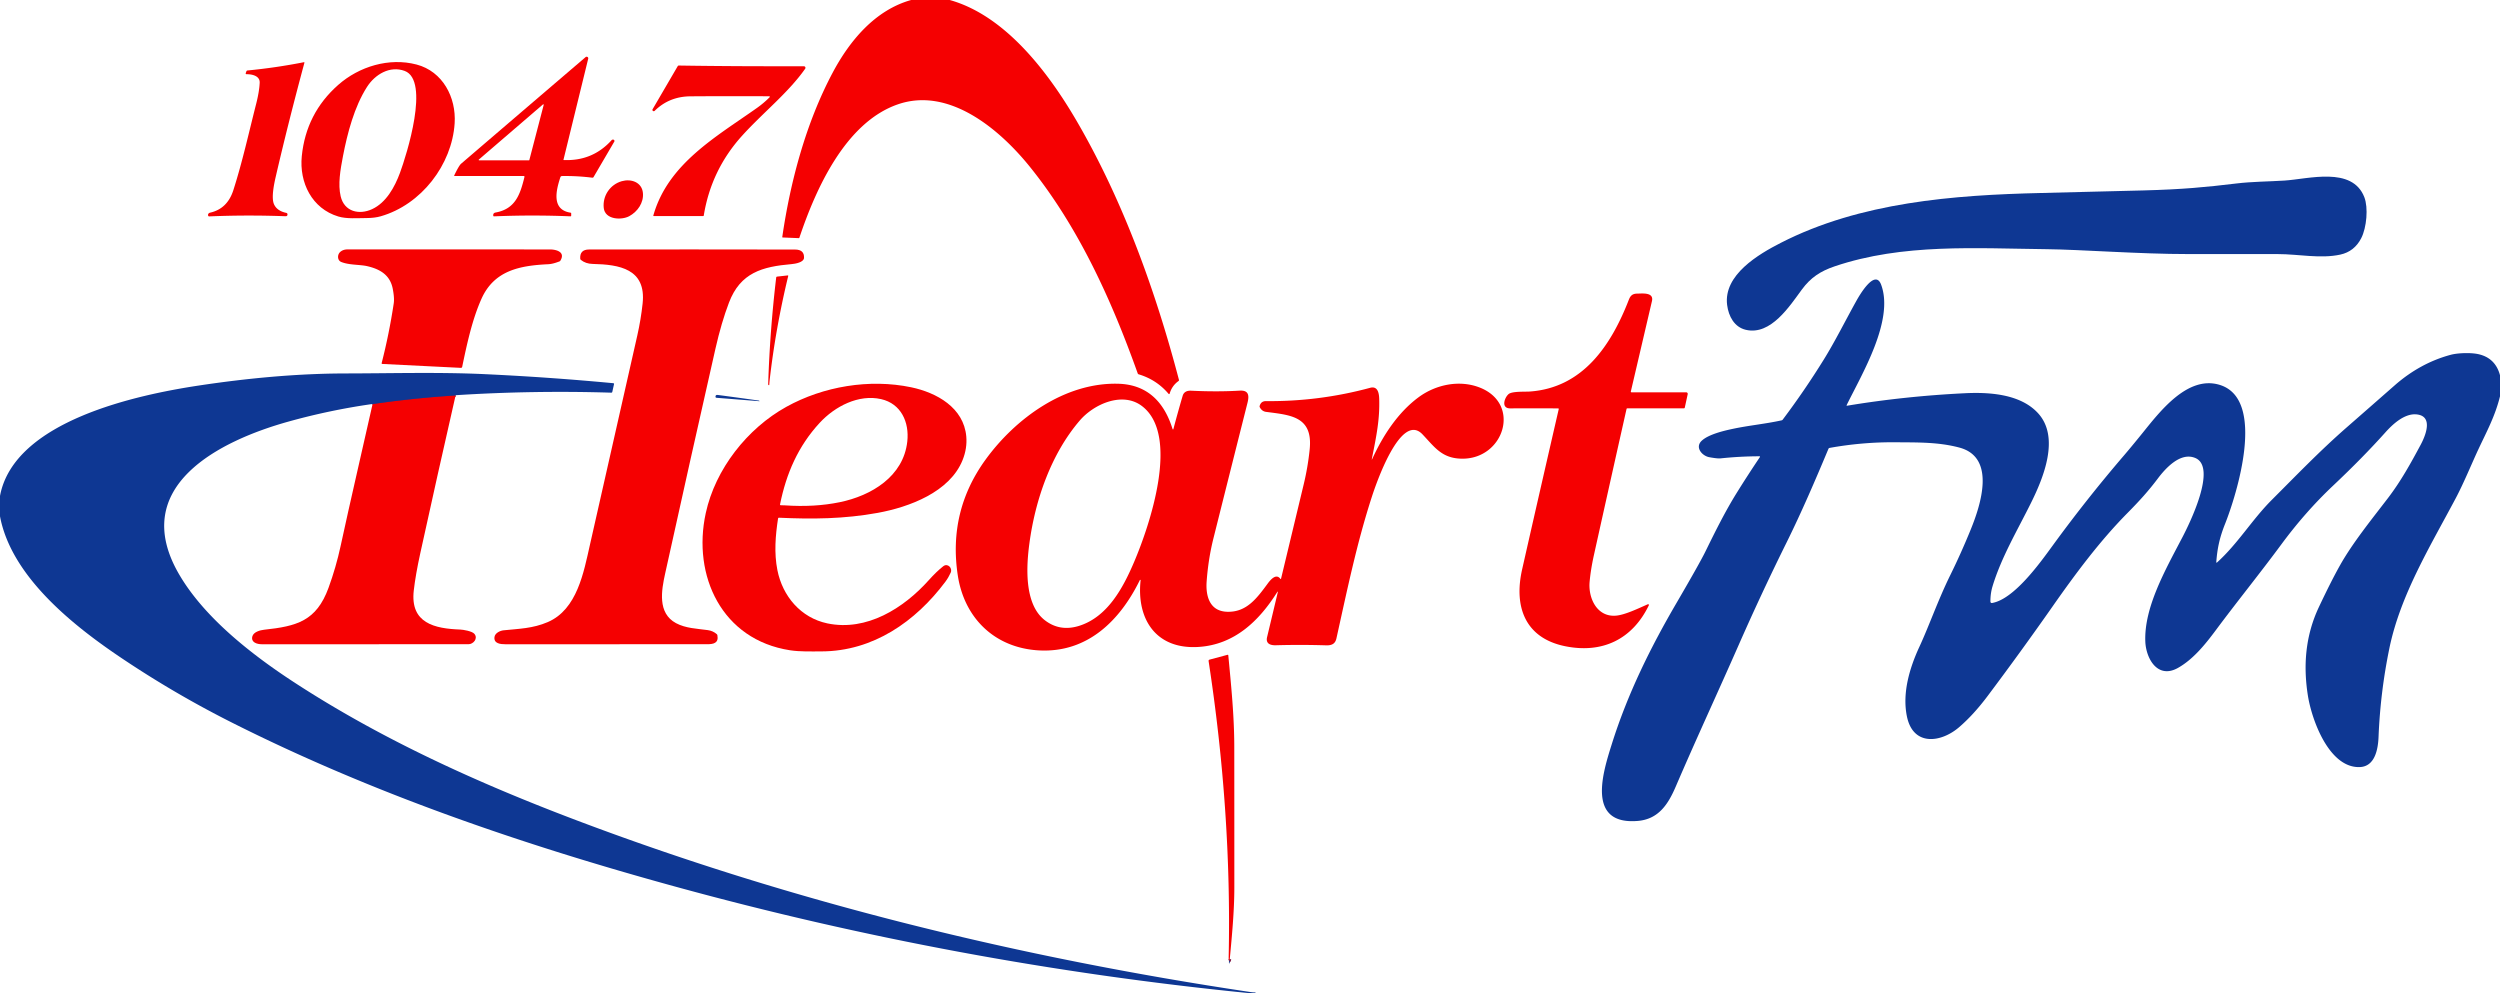 <?xml version="1.0" encoding="UTF-8" standalone="no"?>
<svg xmlns="http://www.w3.org/2000/svg" version="1.2" baseProfile="tiny" viewBox="0.00 0.00 1754.00 697.00" width="1754.00" height="697.00">
<g stroke-width="2.00" fill="none" stroke-linecap="butt">
<path stroke="#821c4a" vector-effect="non-scaling-stroke" d="
  M 862.81 672.96
  Q 862.86 674.04 862.29 674.25"
/>
<path stroke="#821c4a" vector-effect="non-scaling-stroke" d="
  M 319.65 277.42
  Q 290.46 279.27 261.90 283.41
  Q 261.71 283.43 261.57 283.56
  L 261.34 283.76"
/>
</g>
<g fill="#f50001">
<path d="
  M 639.28 0.00
  L 666.31 0.00
  C 705.91 11.07 736.26 51.91 755.83 85.64
  C 788.19 141.40 810.97 204.85 827.14 266.46
  Q 827.29 267.02 826.82 267.35
  Q 822.20 270.67 820.63 276.18
  A 0.43 0.43 0.0 0 1 819.89 276.34
  Q 811.45 266.37 798.88 262.62
  Q 798.40 262.47 798.23 262.00
  C 779.99 210.81 756.62 159.07 722.19 116.57
  C 701.20 90.67 665.86 60.73 629.87 73.23
  C 593.09 86.01 572.33 132.57 560.85 166.77
  A 0.46 0.46 0.0 0 1 560.40 167.08
  L 549.18 166.62
  Q 548.80 166.61 548.85 166.23
  C 554.57 127.00 565.52 86.13 584.20 50.98
  C 596.12 28.57 613.93 7.09 639.28 0.00
  Z"
/>
<path d="
  M 395.34 112.05
  Q 395.29 112.27 395.51 112.28
  Q 415.70 113.14 429.05 98.40
  Q 429.36 98.05 429.71 97.98
  Q 430.74 97.76 431.08 98.67
  A 0.74 0.73 -40.7 0 1 431.03 99.29
  L 416.44 124.23
  Q 416.15 124.74 415.56 124.67
  Q 404.96 123.34 394.29 123.51
  A 1.21 1.20 -81.2 0 0 393.16 124.34
  C 390.25 133.25 386.60 147.11 400.26 149.21
  Q 400.75 149.28 400.75 149.77
  L 400.75 151.20
  Q 400.75 151.79 400.16 151.77
  Q 373.40 150.67 346.63 151.79
  Q 346.12 151.81 346.07 151.30
  C 345.93 150.05 346.47 149.32 347.75 149.09
  C 361.61 146.58 364.96 136.42 367.97 124.13
  A 0.51 0.51 0.0 0 0 367.47 123.50
  L 319.00 123.50
  Q 318.49 123.50 318.71 123.04
  Q 321.99 116.17 323.56 114.82
  Q 367.12 77.47 410.86 40.07
  A 1.13 1.13 0.0 0 1 412.69 41.19
  L 395.34 112.05
  Z
  M 371.08 112.50
  A 0.32 0.32 0.0 0 0 371.39 112.26
  L 381.46 73.58
  A 0.32 0.32 0.0 0 0 380.94 73.26
  L 335.97 111.94
  A 0.32 0.32 0.0 0 0 336.18 112.50
  L 371.08 112.50
  Z"
/>
<path d="
  M 237.41 151.91
  C 218.81 146.34 209.89 128.08 211.73 109.58
  Q 214.74 79.44 237.30 59.56
  C 251.96 46.64 272.99 40.22 292.24 45.27
  C 310.63 50.09 320.15 68.32 318.98 86.52
  C 317.10 115.65 295.50 143.65 267.07 151.76
  Q 262.88 152.96 257.15 152.99
  C 250.64 153.02 243.23 153.66 237.41 151.91
  Z
  M 239.01 137.72
  C 241.56 148.57 252.00 150.95 261.11 146.72
  C 270.95 142.15 276.88 131.35 280.60 121.33
  C 285.27 108.72 301.81 56.47 283.94 49.77
  C 273.60 45.90 263.13 52.18 257.49 60.99
  C 248.56 74.95 243.76 93.36 240.65 109.45
  C 238.75 119.31 237.03 129.34 239.01 137.72
  Z"
/>
<path d="
  M 200.89 149.37
  A 1.03 1.02 5.1 0 1 201.70 150.33
  Q 201.75 151.77 200.25 151.71
  Q 173.51 150.71 146.78 151.82
  Q 146.20 151.84 146.04 151.29
  C 145.74 150.31 146.38 149.44 147.40 149.21
  Q 159.52 146.49 163.70 133.48
  C 170.07 113.65 174.59 93.01 179.74 72.81
  Q 181.89 64.38 182.20 58.07
  C 182.43 53.43 177.28 52.03 172.95 52.06
  A 0.58 0.57 10.5 0 1 172.41 51.28
  L 172.88 50.05
  Q 173.09 49.50 173.67 49.44
  Q 193.54 47.53 213.12 43.66
  Q 213.70 43.55 213.55 44.12
  Q 201.91 87.39 193.46 123.97
  C 192.25 129.21 190.25 138.80 192.24 143.29
  Q 194.31 147.97 200.89 149.37
  Z"
/>
<path d="
  M 539.71 67.54
  Q 512.21 67.39 484.51 67.58
  Q 469.50 67.68 459.31 77.77
  A 0.93 0.93 0.0 0 1 457.86 76.64
  L 475.47 46.45
  Q 475.75 45.97 476.30 45.98
  C 505.65 46.45 534.89 46.52 564.01 46.49
  A 1.10 1.10 0.0 0 1 564.91 48.22
  C 553.14 65.03 535.34 79.01 520.70 95.18
  Q 498.95 119.19 493.76 151.25
  A 0.40 0.39 5.2 0 1 493.37 151.57
  L 458.67 151.57
  Q 458.27 151.57 458.38 151.19
  C 468.71 114.68 502.75 95.85 531.34 75.55
  Q 535.97 72.25 539.98 68.21
  A 0.39 0.39 0.0 0 0 539.71 67.54
  Z"
/>
<path d="
  M 423.59 145.94
  C 422.65 137.37 428.05 129.46 436.25 127.12
  C 442.78 125.26 450.35 127.81 451.07 135.38
  C 451.73 142.18 447.37 148.51 441.43 151.70
  C 436.08 154.58 424.50 154.19 423.59 145.94
  Z"
/>
<path d="
  M 239.44 183.81
  C 236.72 182.73 236.54 178.95 238.48 176.99
  Q 240.47 175.00 243.81 174.99
  Q 314.81 174.98 385.81 175.01
  C 390.12 175.01 396.88 176.67 393.20 182.81
  Q 392.94 183.26 392.45 183.44
  C 389.87 184.40 387.34 185.25 384.47 185.39
  C 364.80 186.35 346.78 189.68 337.84 209.56
  C 331.25 224.22 327.53 241.74 324.27 257.38
  A 0.89 0.89 0.0 0 1 323.35 258.09
  L 268.19 255.34
  A 0.47 0.46 -81.3 0 1 267.77 254.76
  Q 273.07 234.05 276.26 212.76
  Q 276.81 209.13 275.55 202.60
  C 273.66 192.84 266.52 188.80 257.66 186.75
  C 252.39 185.54 245.09 186.07 239.44 183.81
  Z"
/>
<path d="
  M 354.50 452.00
  C 351.30 452.00 346.35 451.62 346.92 446.98
  C 347.27 444.16 350.82 442.49 353.26 442.23
  C 364.00 441.11 373.78 441.00 384.33 436.45
  C 404.94 427.57 409.53 401.52 413.90 382.23
  Q 430.55 308.76 447.15 235.28
  Q 449.65 224.21 450.86 212.93
  C 453.49 188.56 434.50 185.58 415.77 185.17
  Q 410.90 185.06 407.53 182.34
  Q 407.13 182.01 407.09 181.49
  Q 406.67 175.05 413.32 175.04
  Q 485.56 174.94 557.81 175.08
  Q 564.39 175.10 564.10 180.93
  C 563.95 184.09 557.89 185.08 555.48 185.29
  C 534.79 187.07 519.43 191.30 511.45 212.30
  Q 506.13 226.28 501.99 244.50
  Q 484.11 323.34 466.69 402.29
  C 464.08 414.14 461.14 430.16 474.30 437.21
  C 481.08 440.84 488.93 441.04 496.57 442.09
  Q 500.17 442.58 502.85 444.88
  Q 503.23 445.21 503.33 445.71
  C 504.34 451.22 500.60 451.99 496.10 451.99
  Q 425.30 452.01 354.50 452.00
  Z"
/>
<path d="
  M 539.95 267.08
  Q 539.80 268.48 539.72 269.90
  Q 539.69 270.44 539.24 270.14
  Q 539.12 270.06 539.03 269.91
  Q 538.95 269.77 538.96 269.56
  Q 540.15 232.02 544.58 194.73
  Q 544.65 194.13 545.25 194.06
  L 552.69 193.23
  A 0.30 0.30 0.0 0 1 553.02 193.60
  Q 544.08 230.58 539.95 267.08
  Z"
/>
<path d="
  M 1093.19 286.53
  Q 1076.50 286.44 1059.59 286.52
  C 1052.89 286.55 1055.57 278.91 1058.43 276.50
  C 1060.90 274.41 1069.82 274.94 1073.24 274.70
  C 1110.77 272.10 1130.53 241.90 1142.79 210.30
  C 1143.91 207.40 1145.40 206.02 1148.73 206.00
  C 1152.10 205.98 1160.50 204.87 1159.01 211.25
  Q 1151.68 242.62 1144.21 274.59
  Q 1144.06 275.25 1144.74 275.25
  L 1183.04 275.25
  A 1.08 1.08 0.0 0 1 1184.09 276.56
  L 1182.06 285.92
  Q 1181.93 286.50 1181.34 286.50
  L 1141.77 286.50
  Q 1141.28 286.50 1141.17 286.98
  Q 1129.64 338.24 1118.28 389.50
  Q 1116.06 399.53 1115.27 408.25
  C 1114.23 419.74 1120.52 433.15 1133.90 431.93
  C 1140.26 431.34 1149.32 426.92 1156.12 423.95
  A 0.55 0.54 -88.6 0 1 1156.82 424.69
  C 1145.28 448.56 1124.15 458.77 1097.89 453.34
  C 1070.18 447.60 1061.95 425.86 1067.93 399.46
  Q 1080.67 343.22 1093.61 287.05
  A 0.43 0.42 6.4 0 0 1093.19 286.53
  Z"
/>
<path d="
  M 554.28 456.23
  C 506.56 448.87 485.56 404.08 495.17 359.95
  C 501.88 329.13 524.27 300.63 551.69 285.44
  C 577.64 271.06 610.01 265.61 639.26 271.71
  C 657.08 275.44 676.21 285.95 677.95 306.31
  Q 678.65 314.52 675.39 322.70
  C 666.39 345.28 637.84 355.81 615.81 359.83
  C 592.30 364.12 569.84 364.32 546.49 363.23
  Q 545.97 363.21 545.89 363.73
  C 544.04 375.73 543.04 388.05 545.42 400.01
  C 549.04 418.29 561.83 433.44 580.43 437.36
  C 608.06 443.17 634.04 426.69 651.59 407.09
  Q 657.07 400.97 661.77 397.29
  C 664.87 394.86 668.42 398.53 667.04 401.69
  Q 665.55 405.09 663.33 408.07
  C 642.42 436.07 612.55 456.92 576.40 457.02
  C 568.96 457.04 561.15 457.29 554.28 456.23
  Z
  M 550.69 354.56
  Q 571.47 355.99 589.17 352.34
  C 611.40 347.77 633.88 334.28 636.56 309.75
  C 638.04 296.22 632.24 283.22 618.17 280.02
  C 602.50 276.46 585.86 285.01 575.11 296.64
  C 559.90 313.09 551.66 332.27 547.29 353.80
  Q 547.14 354.52 547.87 354.48
  Q 548.89 354.44 550.69 354.56
  Z"
/>
<path d="
  M 962.87 321.78
  C 970.26 305.64 980.78 289.43 995.23 278.75
  C 1007.35 269.78 1024.00 266.29 1038.29 271.94
  C 1067.60 283.55 1055.08 322.40 1025.42 321.81
  C 1011.63 321.54 1006.64 313.84 998.03 304.75
  C 982.63 288.48 965.06 340.64 962.58 348.28
  C 951.97 380.86 945.05 414.51 937.63 447.93
  C 936.78 451.75 934.31 452.89 930.43 452.77
  Q 912.78 452.22 895.13 452.71
  C 891.24 452.82 887.89 451.57 888.99 446.99
  Q 892.71 431.46 896.41 415.90
  Q 896.78 414.32 895.92 415.69
  C 883.37 435.57 866.18 452.22 841.09 453.88
  C 810.83 455.89 797.31 434.12 800.25 407.14
  A 0.28 0.28 0.0 0 0 799.72 406.98
  C 785.78 435.47 762.94 458.03 729.26 456.34
  C 698.32 454.79 676.61 434.04 671.99 403.72
  Q 665.12 358.68 691.58 322.32
  C 712.60 293.45 747.12 268.29 784.46 269.23
  C 805.27 269.76 816.94 282.43 822.68 301.06
  A 0.30 0.30 0.0 0 0 823.25 301.05
  Q 826.34 289.35 829.75 277.73
  Q 830.88 273.89 835.75 274.12
  Q 854.23 275.00 869.73 274.07
  C 876.23 273.68 876.51 277.61 875.23 282.67
  Q 863.23 330.24 851.32 377.81
  Q 847.77 391.98 846.59 407.81
  C 845.82 418.03 848.57 428.83 860.96 429.22
  C 874.59 429.65 881.80 419.77 889.43 409.42
  C 891.21 407.01 895.29 401.94 898.33 406.15
  A 0.25 0.25 0.0 0 0 898.77 406.06
  Q 906.74 372.87 914.71 339.69
  Q 917.62 327.58 918.88 315.19
  C 921.24 292.08 905.38 291.22 888.32 288.98
  Q 885.36 288.60 883.86 285.71
  Q 883.64 285.28 883.77 284.82
  Q 884.73 281.38 888.25 281.42
  Q 925.42 281.79 961.28 272.09
  C 966.73 270.62 967.53 276.03 967.65 279.75
  C 968.10 294.00 965.81 305.43 962.54 321.68
  Q 962.25 323.14 962.87 321.78
  Z
  M 732.94 435.06
  Q 743.46 443.27 756.84 439.18
  C 777.01 433.00 787.95 412.50 795.79 394.05
  C 806.44 368.97 828.35 305.06 800.98 284.73
  C 787.39 274.64 767.47 283.48 757.54 295.07
  C 737.41 318.56 726.35 350.73 722.26 381.00
  C 720.21 396.08 718.12 423.50 732.94 435.06
  Z"
/>
<path d="
  M 319.65 277.42
  Q 306.97 332.93 294.87 388.17
  Q 291.56 403.27 290.30 414.31
  C 287.67 437.34 305.04 441.04 323.00 441.70
  C 324.92 441.77 331.21 442.80 332.81 444.68
  C 335.62 447.99 332.04 451.99 328.69 451.99
  Q 256.16 452.01 183.62 452.00
  C 180.46 451.99 175.96 450.78 177.03 446.56
  C 177.84 443.38 182.46 442.13 185.31 441.82
  C 208.17 439.36 221.97 435.78 230.50 412.40
  Q 235.73 398.09 238.96 383.16
  C 246.14 349.98 253.92 316.90 261.34 283.76
  L 261.57 283.56
  Q 261.71 283.43 261.90 283.41
  Q 290.46 279.27 319.65 277.42
  Z"
/>
<path d="
  M 862.81 672.96
  Q 862.86 674.04 862.29 674.25
  Q 862.35 673.60 862.16 673.08
  Q 862.01 672.67 862.02 672.22
  C 863.56 602.44 858.52 532.76 847.95 463.79
  A 0.89 0.88 78.4 0 1 848.60 462.80
  L 861.20 459.42
  Q 861.72 459.29 861.77 459.81
  C 863.80 481.00 865.95 502.54 865.97 523.81
  Q 866.02 573.16 866.01 622.50
  C 866.00 639.47 864.35 656.20 862.81 672.96
  Z"
/>
</g>
<g fill="#0e3793">
<path d="
  M 1211.75 213.96
  C 1209.08 192.83 1233.81 178.36 1249.43 170.37
  C 1305.22 141.84 1370.60 136.84 1432.07 135.40
  Q 1468.03 134.55 1504.00 133.60
  C 1531.30 132.87 1547.31 131.35 1569.14 128.72
  C 1580.10 127.40 1591.47 127.40 1602.71 126.69
  C 1619.50 125.65 1650.28 116.52 1658.80 138.31
  C 1661.70 145.73 1660.45 159.66 1656.66 167.07
  Q 1651.85 176.48 1641.92 178.64
  C 1628.02 181.66 1612.59 178.28 1598.31 178.27
  Q 1566.64 178.23 1534.97 178.25
  C 1501.84 178.28 1460.05 175.10 1435.94 174.83
  C 1386.51 174.29 1334.99 170.68 1287.23 186.85
  C 1277.08 190.29 1270.33 194.84 1264.27 203.03
  C 1255.69 214.62 1242.46 235.52 1224.87 231.40
  C 1216.83 229.52 1212.76 221.94 1211.75 213.96
  Z"
/>
<path d="
  M 1754.00 263.29
  L 1754.00 278.06
  C 1750.62 291.91 1744.52 303.07 1738.81 315.28
  C 1734.33 324.87 1728.53 339.03 1722.99 349.47
  C 1705.05 383.29 1684.11 417.43 1676.40 454.78
  Q 1670.05 485.57 1668.79 516.99
  C 1668.46 525.26 1666.45 537.91 1655.44 538.19
  C 1634.07 538.74 1621.97 505.19 1619.25 488.24
  C 1615.80 466.75 1617.56 445.83 1626.89 426.01
  Q 1635.49 407.76 1641.79 396.55
  C 1650.50 381.06 1663.71 364.71 1675.28 349.61
  C 1684.43 337.66 1691.36 325.07 1698.33 312.07
  C 1701.42 306.31 1707.50 292.32 1695.93 290.79
  C 1687.01 289.60 1678.33 298.06 1673.48 303.48
  Q 1657.61 321.19 1636.94 340.69
  C 1623.89 353.00 1611.77 366.80 1600.64 381.87
  C 1585.69 402.12 1569.86 421.65 1554.84 441.84
  C 1547.34 451.93 1538.87 462.51 1528.09 468.59
  C 1513.75 476.67 1505.61 462.00 1505.15 450.06
  C 1504.25 426.07 1519.23 399.83 1531.10 377.10
  C 1536.30 367.16 1555.55 327.98 1540.33 321.38
  C 1529.84 316.84 1519.27 328.63 1513.95 335.70
  C 1507.37 344.44 1501.31 351.14 1492.55 360.02
  C 1473.21 379.64 1456.64 401.85 1440.07 425.50
  Q 1417.78 457.33 1394.45 488.41
  Q 1384.56 501.58 1374.49 510.22
  C 1361.68 521.21 1342.08 523.73 1337.84 502.39
  C 1334.58 486.01 1339.78 468.61 1346.69 453.69
  C 1353.49 439.01 1359.72 421.02 1368.23 403.70
  Q 1376.05 387.80 1382.72 371.38
  C 1389.59 354.49 1400.65 320.94 1374.72 314.03
  C 1359.85 310.07 1345.32 310.45 1330.43 310.30
  Q 1306.92 310.06 1283.65 314.25
  Q 1283.06 314.36 1282.83 314.92
  C 1273.51 337.17 1263.98 359.38 1253.30 380.95
  Q 1235.72 416.45 1219.77 452.72
  C 1205.36 485.50 1190.01 518.56 1175.75 551.75
  C 1170.49 564.01 1163.79 574.76 1148.99 575.97
  C 1112.65 578.95 1124.79 541.42 1130.69 522.53
  C 1141.97 486.48 1158.28 453.82 1176.26 423.01
  Q 1192.40 395.33 1196.51 386.97
  C 1203.37 373.00 1210.31 358.94 1218.51 345.76
  Q 1226.40 333.08 1234.77 320.65
  A 0.34 0.33 16.9 0 0 1234.49 320.13
  Q 1220.81 320.15 1207.01 321.61
  C 1205.10 321.81 1200.48 321.02 1199.03 320.73
  C 1194.13 319.72 1189.09 313.89 1193.82 309.33
  C 1198.54 304.79 1209.38 302.22 1215.82 300.86
  C 1227.15 298.46 1238.75 297.40 1249.97 294.92
  Q 1250.46 294.81 1250.76 294.41
  Q 1266.12 273.98 1279.57 252.28
  C 1287.52 239.46 1294.83 224.72 1302.48 210.99
  C 1304.38 207.58 1315.50 188.16 1319.81 199.76
  C 1329.09 224.79 1306.14 262.70 1295.65 284.17
  Q 1295.37 284.74 1295.99 284.64
  Q 1335.94 278.00 1378.43 275.90
  C 1395.60 275.05 1417.57 276.35 1429.96 289.98
  C 1445.35 306.91 1433.64 335.25 1425.09 352.55
  C 1415.59 371.77 1404.20 390.78 1397.96 411.36
  C 1396.88 414.93 1396.45 418.57 1396.48 422.13
  A 0.96 0.96 0.0 0 0 1397.60 423.07
  C 1413.04 420.42 1431.10 395.19 1439.89 383.13
  Q 1463.77 350.33 1490.19 319.53
  Q 1494.95 313.99 1502.93 304.14
  C 1515.02 289.23 1534.60 263.10 1557.30 270.02
  C 1590.38 280.10 1569.19 347.28 1561.03 367.76
  C 1557.23 377.31 1555.64 384.93 1554.94 394.47
  A 0.28 0.27 -19.1 0 0 1555.40 394.69
  C 1570.05 381.52 1580.02 364.57 1594.00 350.61
  C 1611.18 333.46 1627.65 316.28 1646.41 299.89
  Q 1663.21 285.21 1679.97 270.49
  Q 1697.89 254.74 1719.34 248.95
  C 1724.45 247.57 1733.75 247.30 1739.02 248.52
  Q 1750.80 251.25 1754.00 263.29
  Z"
/>
<path d="
  M 319.65 277.42
  Q 290.46 279.27 261.90 283.41
  Q 261.71 283.43 261.57 283.56
  L 261.34 283.76
  Q 261.16 283.47 261.00 283.49
  Q 231.23 287.74 202.27 295.82
  C 154.76 309.08 89.48 340.97 125.71 403.04
  C 143.36 433.28 176.36 459.10 206.00 478.47
  C 267.84 518.87 336.06 549.67 405.01 575.72
  C 556.89 633.12 716.50 672.03 877.25 696.01
  Q 879.26 696.31 880.55 696.28
  A 0.31 0.30 -15.7 0 1 880.83 696.43
  L 880.96 696.68
  A 0.04 0.03 -12.4 0 1 880.92 696.73
  C 878.98 696.73 876.99 696.84 875.07 696.65
  Q 671.42 676.29 474.15 622.14
  C 366.40 592.57 260.66 556.39 161.93 506.57
  Q 122.12 486.48 85.12 461.61
  C 51.54 439.05 7.92 404.60 0.00 362.23
  L 0.00 347.95
  C 9.89 295.06 96.91 276.91 139.75 270.45
  C 173.57 265.36 208.27 262.06 242.49 262.01
  C 274.82 261.96 307.66 261.00 339.93 262.50
  Q 385.16 264.60 430.25 268.85
  Q 430.93 268.91 430.78 269.58
  L 429.59 274.94
  Q 429.46 275.52 428.86 275.50
  Q 374.44 273.82 320.14 277.25
  Q 320.01 277.25 319.89 277.31
  Q 319.66 277.42 319.65 277.42
  Z"
/>
<path d="
  M 502.65 279.09
  A 0.71 0.71 0.0 0 1 502.00 278.42
  Q 501.96 277.61 502.48 277.25
  Q 502.84 277.01 503.57 277.10
  Q 517.92 278.98 532.25 281.02
  Q 532.57 281.07 532.78 281.28
  Q 532.99 281.51 532.68 281.48
  L 502.65 279.09
  Z"
/>
<path d="
  M 862.81 672.96
  Q 863.06 674.41 862.64 675.79
  Q 862.47 676.34 862.30 675.79
  Q 862.11 675.15 862.29 674.25
  Q 862.86 674.04 862.81 672.96
  Z"
/>
</g>
</svg>
